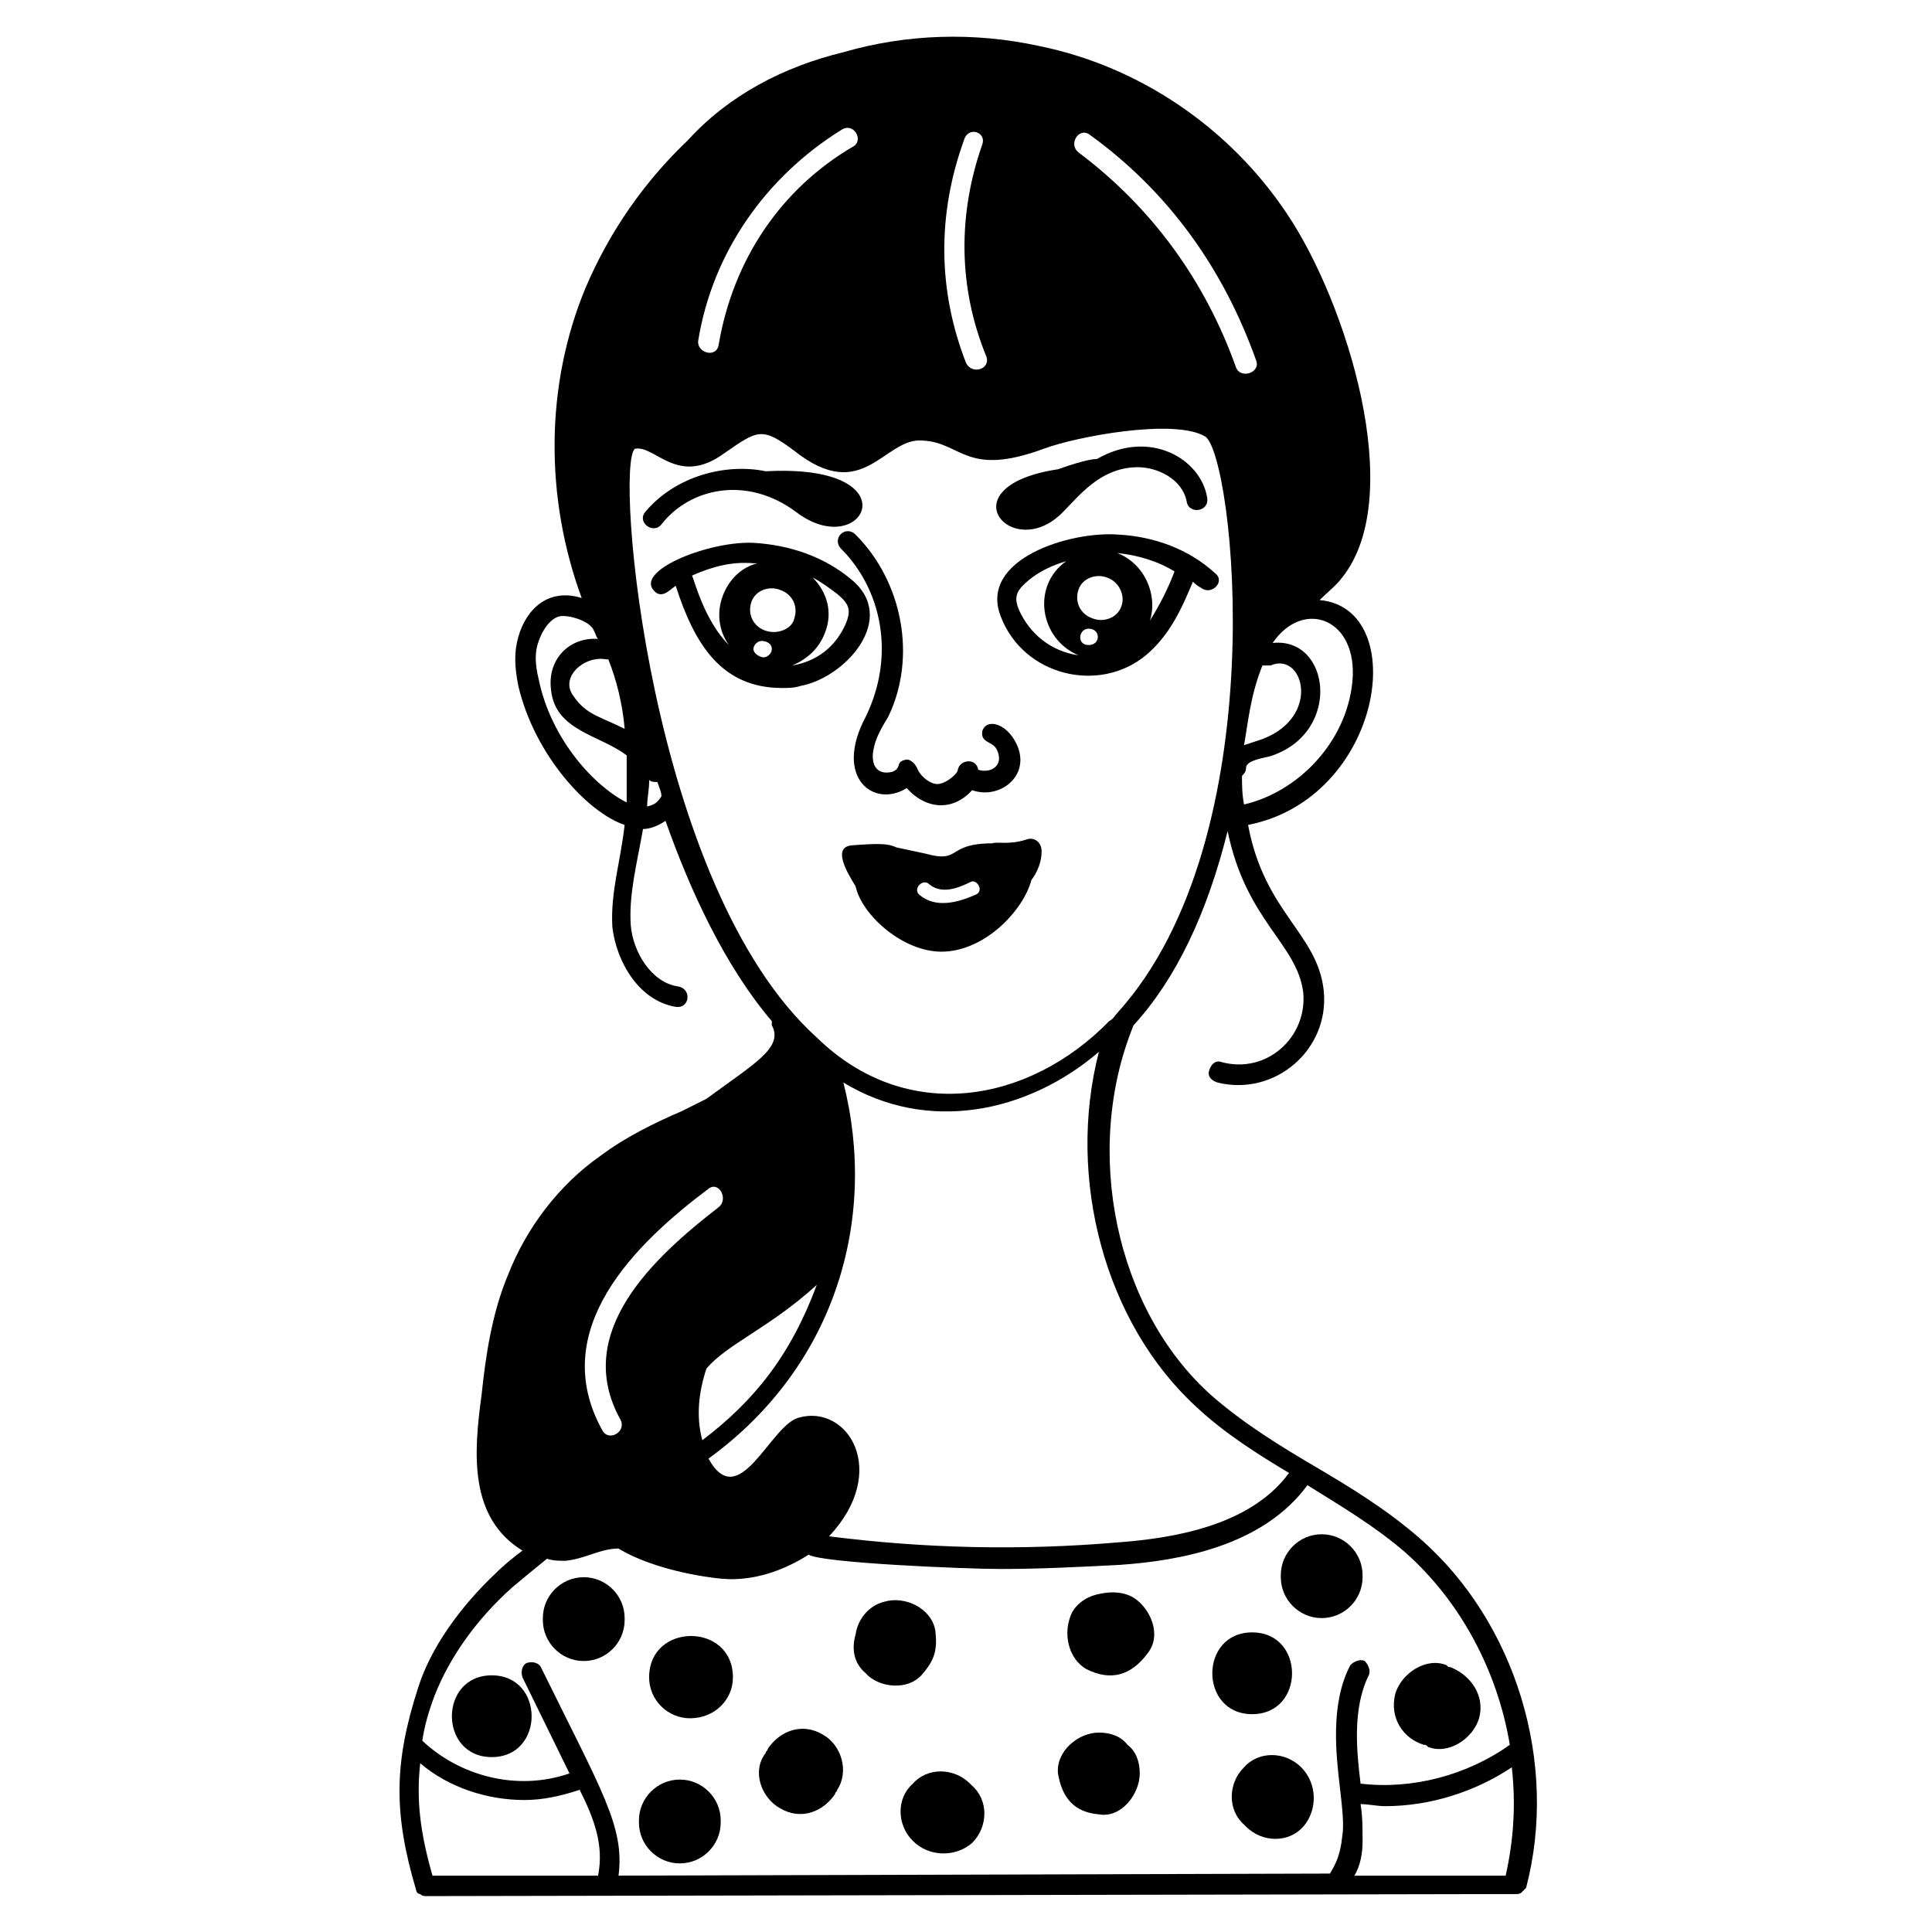 <?xml version="1.0" encoding="UTF-8"?>
<!-- Uploaded to: ICON Repo, www.svgrepo.com, Generator: ICON Repo Mixer Tools -->
<svg fill="#000000" width="800px" height="800px" version="1.1" viewBox="144 144 512 512" xmlns="http://www.w3.org/2000/svg">
 <g>
  <path d="m319.28 282.98c7.586-9.75 22.754-13 35.754-3.25 17.879 13.543 31.422-13-8.125-10.836-10.293-2.168-23.836 1.082-31.961 10.836-2.168 2.707 2.164 5.957 4.332 3.25z"/>
  <path d="m423.84 281.36c4.332-3.25 10.293-13.543 21.668-13.543 5.418 0 11.918 3.25 13 9.211 0.543 3.25 5.961 2.707 5.418-1.082-1.625-10.293-15.168-18.418-29.254-10.293-0.543 0-2.707 0-10.293 2.707-28.711 4.332-13.543 23.293-0.539 13z"/>
  <path d="m369.66 297.61c-7.043-5.961-16.25-9.211-26.004-9.75-11.375-0.543-30.879 7.043-26.543 12.461 2.168 2.707 4.332 0 5.961-1.082 4.875 15.168 11.918 27.086 28.172 27.086 1.625 0 3.25 0 4.875-0.543 11.914-2.172 26-17.879 13.539-28.172zm-26 18.418c0-1.082 1.082-2.168 2.168-2.168 1.082 0 2.707 0.543 2.707 2.168 0 1.082-1.082 2.168-2.168 2.168-1.082-0.004-2.707-1.086-2.707-2.168zm3.25-4.875c-3.25-1.082-4.875-4.332-3.793-7.586 1.082-3.25 4.875-4.332 7.586-3.25 3.25 1.082 4.875 4.332 3.793 7.586-0.543 2.707-4.336 4.332-7.586 3.25zm-19.504-14.629c4.875-2.168 10.293-3.793 16.25-3.25h1.082c-4.332 1.082-7.586 4.332-9.211 8.668-1.625 4.332-1.082 9.211 1.625 13-6.496-6.5-9.203-17.332-9.746-18.418zm26.547 23.836c3.793-1.625 7.043-4.332 8.668-8.668 2.168-5.418 0.543-10.836-3.25-14.625 2.168 1.082 4.332 2.707 6.5 4.332 3.25 2.707 3.793 4.332 2.168 8.125-2.711 5.961-7.586 9.754-14.086 10.836z"/>
  <path d="m409.21 307.36c5.961 15.711 26.004 20.586 38.461 10.293 6.5-5.418 9.75-13 12.461-19.504 0.543 0.543 1.082 1.082 2.168 1.625 2.707 2.168 6.5-1.625 3.793-3.793-7.043-6.5-16.25-9.75-25.461-10.293-13.004-1.082-37.379 6.504-31.422 21.672zm23.297 3.25c3.25 0 3.25 4.332 0 4.332s-2.711-4.332 0-4.332zm8.668-5.961c-1.082 3.25-4.875 4.332-7.586 3.25-3.25-1.082-4.875-4.332-3.793-7.586 1.082-3.25 4.875-4.332 7.586-3.25 3.25 1.086 4.875 4.879 3.793 7.586zm-27.09 1.086c-1.625-3.793-0.543-5.418 2.707-8.125 2.707-2.168 5.961-3.793 9.75-4.875-9.211 6.5-7.043 20.586 3.25 24.918-7.578-1.086-12.996-5.961-15.707-11.918zm41.172-10.293c-1.625 4.332-3.793 8.668-6.5 13 2.168-7.043-1.625-15.168-8.668-17.879 5.418 0.543 10.836 2.168 15.168 4.879 0.543 0 0.543 0 0 0z"/>
  <path d="m366.95 289.48c10.293 10.293 14.625 27.629 6.5 44.422-8.668 16.25 2.168 24.379 10.836 18.961 5.418 5.961 12.461 5.961 17.336 0.543 7.586 2.707 16.25-4.332 11.375-13-2.707-4.875-7.586-5.961-8.668-2.707-0.543 3.25 2.707 2.707 3.793 4.875 2.168 4.332-1.625 6.5-4.875 5.418-0.543-3.25-4.875-2.707-5.418 0 0 1.082-3.25 3.793-5.418 3.793-1.625 0-4.332-1.625-5.418-4.332-0.543-1.082-1.625-2.168-2.707-2.168-3.25 0.543-1.082 2.168-3.793 3.25-4.332 1.082-5.961-2.168-4.875-6.5 0.543-2.707 2.168-5.418 3.793-8.125 7.586-15.711 3.793-35.754-8.668-48.215-2.711-2.715-6.5 1.078-3.793 3.785z"/>
  <path d="m254.82 591.23c-6.5 20.043-6.5 33.586-0.543 53.633 0 0.543 0.543 1.082 1.082 1.082 0.543 0.543 1.082 0.543 1.625 0.543l288.74-0.543c0.543 0 1.082 0 1.625-0.543l1.082-1.082c8.668-33.047-2.707-70.426-28.172-92.637-8.668-7.586-18.418-13.543-27.629-18.961-9.211-5.418-18.961-11.375-27.629-18.961-25.461-22.754-34.129-65.008-20.586-98.055 11.375-12.461 19.504-29.797 24.918-51.465 4.875 23.836 18.418 29.797 20.043 42.797 1.082 11.918-9.75 21.668-21.668 18.418-1.625-0.543-2.707 0.543-3.25 2.168s0.543 2.707 2.168 3.25c15.168 3.793 29.797-8.668 28.172-24.379-1.625-15.168-15.711-20.586-20.043-43.879 35.754-7.043 43.34-57.422 18.961-59.59 2.168-2.168 4.332-3.793 5.961-5.961 17.336-21.668 1.082-73.133-14.625-96.43-15.168-22.746-39.004-39-65.551-44.418-17.336-3.793-35.211-3.25-52.008 1.625-15.711 3.793-30.336 11.375-41.172 23.293-11.375 10.836-20.586 23.836-27.086 39.004-10.836 26.004-10.836 55.797-1.082 82.344-8.668-2.707-14.625 2.707-16.793 10.293-1.082 3.793-1.082 7.586 0 13 4.332 18.418 18.418 33.586 28.172 36.836-1.082 9.75-3.793 17.879-3.25 27.086 1.082 9.211 7.043 19.504 16.793 21.129 3.793 0.543 4.332-4.875 0.543-5.418-7.043-1.082-11.918-9.211-12.461-16.25-0.543-8.125 1.625-16.25 3.25-25.461 2.168 0 4.332-1.082 5.961-2.168 6.5 18.418 15.711 38.461 28.172 53.09v1.082c3.25 5.961-4.875 10.293-17.336 19.504-2.168 1.082-4.332 2.168-6.5 3.25-7.586 3.25-15.168 7.043-21.668 11.918-10.836 7.586-19.504 18.961-24.379 31.422-4.332 10.293-5.961 21.668-7.043 31.961-2.168 15.711-3.25 32.504 10.836 41.172-2.168 1.625-4.875 3.793-7.043 5.961-9.758 9.211-17.34 20.047-20.59 30.34zm42.797 27.086c3.793 7.586 6.5 14.625 4.875 22.754h-43.879c-3.25-11.375-4.332-20.043-3.25-29.797 7.586 6.5 17.879 9.75 27.629 9.75 4.871 0 9.746-1.082 14.625-2.707zm206.94 3.793c2.168 0 4.332 0.543 6.5 0.543 11.918 0 23.836-3.793 33.586-10.293 1.082 9.75 0.543 18.961-1.625 28.711h-40.09c1.625-2.707 2.168-5.961 2.168-9.211 0.004-3.25 0.004-6.5-0.539-9.75zm-43.336-105.1c7.586 7.043 16.25 12.461 24.379 17.336-10.293 14.086-30.879 17.336-45.504 18.418-25.461 2.168-50.922 1.625-76.383-1.625 16.25-17.336 4.875-35.211-8.125-31.422-7.586 2.168-15.711 25.461-23.836 10.836 33.586-24.379 44.965-63.383 35.754-99.68 22.211 13.543 48.754 8.125 67.715-8.125-8.672 33.59 1.621 72.051 26 94.262zm-152.77 3.25c1.625 3.25-3.25 5.961-4.875 2.707-14.625-26.543 8.668-49.297 28.172-63.926 2.707-2.168 5.418 2.707 2.707 4.875-16.793 13.008-39.004 33.051-26.004 56.344zm21.672 5.418c-1.625-5.961-1.082-12.461 1.082-18.961 5.418-6.5 16.793-10.836 29.254-22.211-7.043 18.961-16.793 30.879-30.336 41.172zm150.6-205.32c8.668-3.793 13.543 13.543-2.168 19.504-1.625 0.543-3.25 1.082-4.875 1.625 1.082-5.961 1.625-13 4.875-21.129h2.168zm-151.68-86.133c3.793-23.293 17.879-43.34 37.922-55.797 3.25-2.168 5.957 2.707 3.25 4.332-19.504 11.375-31.961 30.336-35.754 52.547-0.543 3.793-5.961 2.168-5.418-1.082zm75.301-52.008c-6.5 18.418-6.5 37.922 1.082 56.34 1.082 3.25-3.793 4.875-5.418 1.625-7.586-19.504-7.586-39.547-0.543-59.047 1.086-3.793 5.961-2.168 4.879 1.082zm28.172-2.707c21.129 15.168 35.754 35.754 44.422 60.133 1.082 3.25-4.332 4.875-5.418 1.625-8.125-22.754-22.211-42.258-41.715-56.883-2.707-2.168 0-6.5 2.711-4.875zm-127.85 139.22h0.543c2.168 5.418 3.793 11.918 4.332 18.418-6.5-3.25-10.293-3.793-13.543-8.668-3.789-4.875 2.711-10.832 8.668-9.75zm197.73 5.961c-1.625 16.25-14.625 29.254-28.711 32.504-0.543-2.711-0.543-5.418-0.543-7.586 0.543-0.543 1.082-1.082 1.082-2.168 0-2.168 5.961-2.707 7.043-3.25 18.418-6.5 15.168-31.422 0-29.797 8.125-11.914 22.754-6.496 21.129 10.297zm-215.61-0.543c-1.082-4.332-1.082-7.586 0-10.293 1.082-3.25 3.25-5.961 5.418-6.5 2.168-0.543 8.125 1.082 9.211 3.793 0.543 1.082 0.543 1.625 1.082 2.168-7.586-0.543-13.543 5.418-12.461 13.543 1.082 10.836 13 11.918 20.043 17.336v12.461c-8.668-4.336-20.043-16.797-23.293-32.508zm28.711 33.586c0-2.168 0.543-4.332 0.543-7.043 0.543 0.543 1.082 0.543 2.168 0.543 0.543 1.625 1.082 2.707 1.082 3.793-1.086 1.625-1.625 2.168-3.793 2.707zm-3.25-94.801c5.418-1.082 11.375 10.293 23.836 1.082 8.668-5.961 9.75-7.043 18.418-0.543 18.418 14.625 23.836-3.793 34.129-2.707 10.293 0.543 11.375 9.75 31.961 2.168 8.668-3.25 34.672-8.125 42.797-3.25 7.586 4.875 18.961 106.18-23.293 152.77-0.543 0.543-1.082 1.625-2.168 2.168-21.129 21.668-53.633 27.629-77.469 4.332-44.418-40.09-53.629-151.69-48.211-156.02zm-32.504 301.74c3.25-2.707 6.5-5.418 9.211-7.586 1.625 0.543 3.25 0.543 4.875 0.543 5.418-0.543 9.211-3.25 14.086-3.25 9.75 5.961 25.461 8.125 29.797 8.125 7.586 0 14.625-2.707 20.586-6.5 3.25 2.168 41.172 3.793 50.922 3.793 10.293 0 21.129-0.543 31.422-1.082 15.711-1.082 37.922-4.875 49.84-21.129 8.668 5.418 17.879 10.836 26.004 17.879 14.625 13 24.379 31.422 27.629 50.922-11.375 8.125-26.004 11.918-39.547 10.293-1.082-8.668-2.168-20.043 2.168-28.711 0.543-1.082 0-2.707-1.082-3.793-1.082-0.543-2.707 0-3.793 1.082-5.418 10.293-3.793 23.836-2.707 33.047 0.543 4.875 1.082 9.211 0.543 12.461-0.543 4.875-1.625 7.043-3.25 9.75l-188.53 0.543c1.625-13-4.332-22.211-20.586-55.258-0.543-1.082-2.168-1.625-3.793-1.082-1.082 0.543-1.625 2.168-1.082 3.793l12.461 25.461c-14.086 4.875-29.254 0.543-39.004-8.668 0.543-3.793 1.625-7.586 3.25-11.918 3.789-9.754 10.832-20.047 20.582-28.715z"/>
  <path d="m326.86 599.36c6.5 0 11.375-4.875 11.375-10.836 0-14.625-22.211-14.625-22.211 0 0.004 5.961 4.879 10.836 10.836 10.836z"/>
  <path d="m388.62 587.44c3.25-3.793 3.793-6.5 3.25-11.375-1.082-5.961-8.125-9.211-13.543-7.586-4.332 1.082-7.043 4.875-7.586 8.668-1.082 3.793-0.543 7.586 2.707 10.293 3.254 3.793 11.379 4.875 15.172 0z"/>
  <path d="m350.7 623.19c5.418 3.25 11.375 1.082 14.625-3.793 0-0.543 0.543-0.543 0.543-1.082 3.25-4.875 1.082-11.918-3.793-14.625-5.418-3.25-11.375-1.082-14.625 3.793 0 0.543-0.543 0.543-0.543 1.082-3.789 4.875-1.082 11.918 3.793 14.625z"/>
  <path d="m435.21 624.82s0.543 0.543 0 0c5.961 1.082 10.836-5.418 10.836-10.836 0-3.25-1.082-5.961-3.25-7.586-1.625-2.164-4.336-3.246-7.586-3.246-5.418 0-11.375 4.875-10.836 10.836 1.086 6.5 4.336 10.289 10.836 10.832z"/>
  <path d="m431.96 586.36c6.5 3.25 11.918 1.625 16.25-4.332 3.793-4.875 0.543-11.918-3.793-14.625-2.707-1.625-5.961-1.625-8.668-1.082-3.25 0.543-5.961 2.168-7.586 4.875-2.703 5.41-1.078 12.453 3.797 15.164z"/>
  <path d="m494.26 572.81c5.961 0 10.836-4.875 10.836-10.836v-0.543c0-5.961-4.875-10.836-10.836-10.836-5.961 0-10.836 4.875-10.836 10.836v0.543c0.004 5.957 4.879 10.836 10.836 10.836z"/>
  <path d="m488.84 612.36c-4.332-4.332-11.375-4.332-15.168 0-4.332 4.332-4.332 11.375 0 15.168l0.543 0.543c4.332 4.332 11.375 4.332 15.168 0 3.789-4.332 3.789-11.375-0.543-15.711z"/>
  <path d="m385.91 631.86s0.543 0 0 0c4.332 4.332 11.375 4.332 15.711 0.543 4.332-4.332 4.332-11.375 0-15.168l-0.543-0.543c-4.332-4.332-11.375-4.332-15.168 0-4.336 3.793-4.336 10.836 0 15.168z"/>
  <path d="m324.16 637.82c5.961 0 10.836-4.875 10.836-10.836v-0.543c0-5.961-4.875-10.836-10.836-10.836s-10.836 4.875-10.836 10.836v0.543c0 5.961 4.875 10.836 10.836 10.836z"/>
  <path d="m298.7 584.19c5.961 0 10.836-4.875 10.836-10.836v-0.543c0-5.961-4.875-10.836-10.836-10.836-5.961 0-10.836 4.875-10.836 10.836v0.543c0 5.961 4.875 10.836 10.836 10.836z"/>
  <path d="m475.84 598.27c14.086 0 14.086-21.668 0-21.668-14.086-0.004-14.086 21.668 0 21.668z"/>
  <path d="m521.35 606.4c0.543 0 0.543 0 1.082 0.543 5.418 2.168 11.918-2.168 13.543-7.586 1.625-5.961-2.168-11.375-7.586-13.543-0.543 0-0.543 0-1.082-0.543-5.418-2.168-11.918 2.168-13.543 7.586-1.625 6.5 2.168 11.918 7.586 13.543z"/>
  <path d="m274.32 609.65c14.086 0 14.086-21.668 0-21.668-14.086 0-14.086 21.668 0 21.668z"/>
  <path d="m416.25 366.41c-4.875 1.625-8.125 0.543-9.211 1.082-12.461 0-8.125 5.418-17.879 2.707-2.707-0.543-4.875-1.082-7.586-1.625-2.168-1.082-4.875-1.082-11.918-0.543-4.875 0.543-1.625 6.5 1.082 10.836 1.625 7.586 12.461 17.336 22.754 17.336 11.375 0 21.668-10.836 23.836-18.961 1.625-2.168 2.707-4.875 2.707-7.586 0.008-2.703-2.16-3.785-3.785-3.246zm-13.543 14.629c-4.875 2.168-10.836 3.793-15.168 0-1.625-1.625 1.082-4.332 2.707-2.707 3.25 2.707 7.586 1.082 10.836-0.543 1.625-1.086 3.793 2.164 1.625 3.25z"/>
 </g>
</svg>